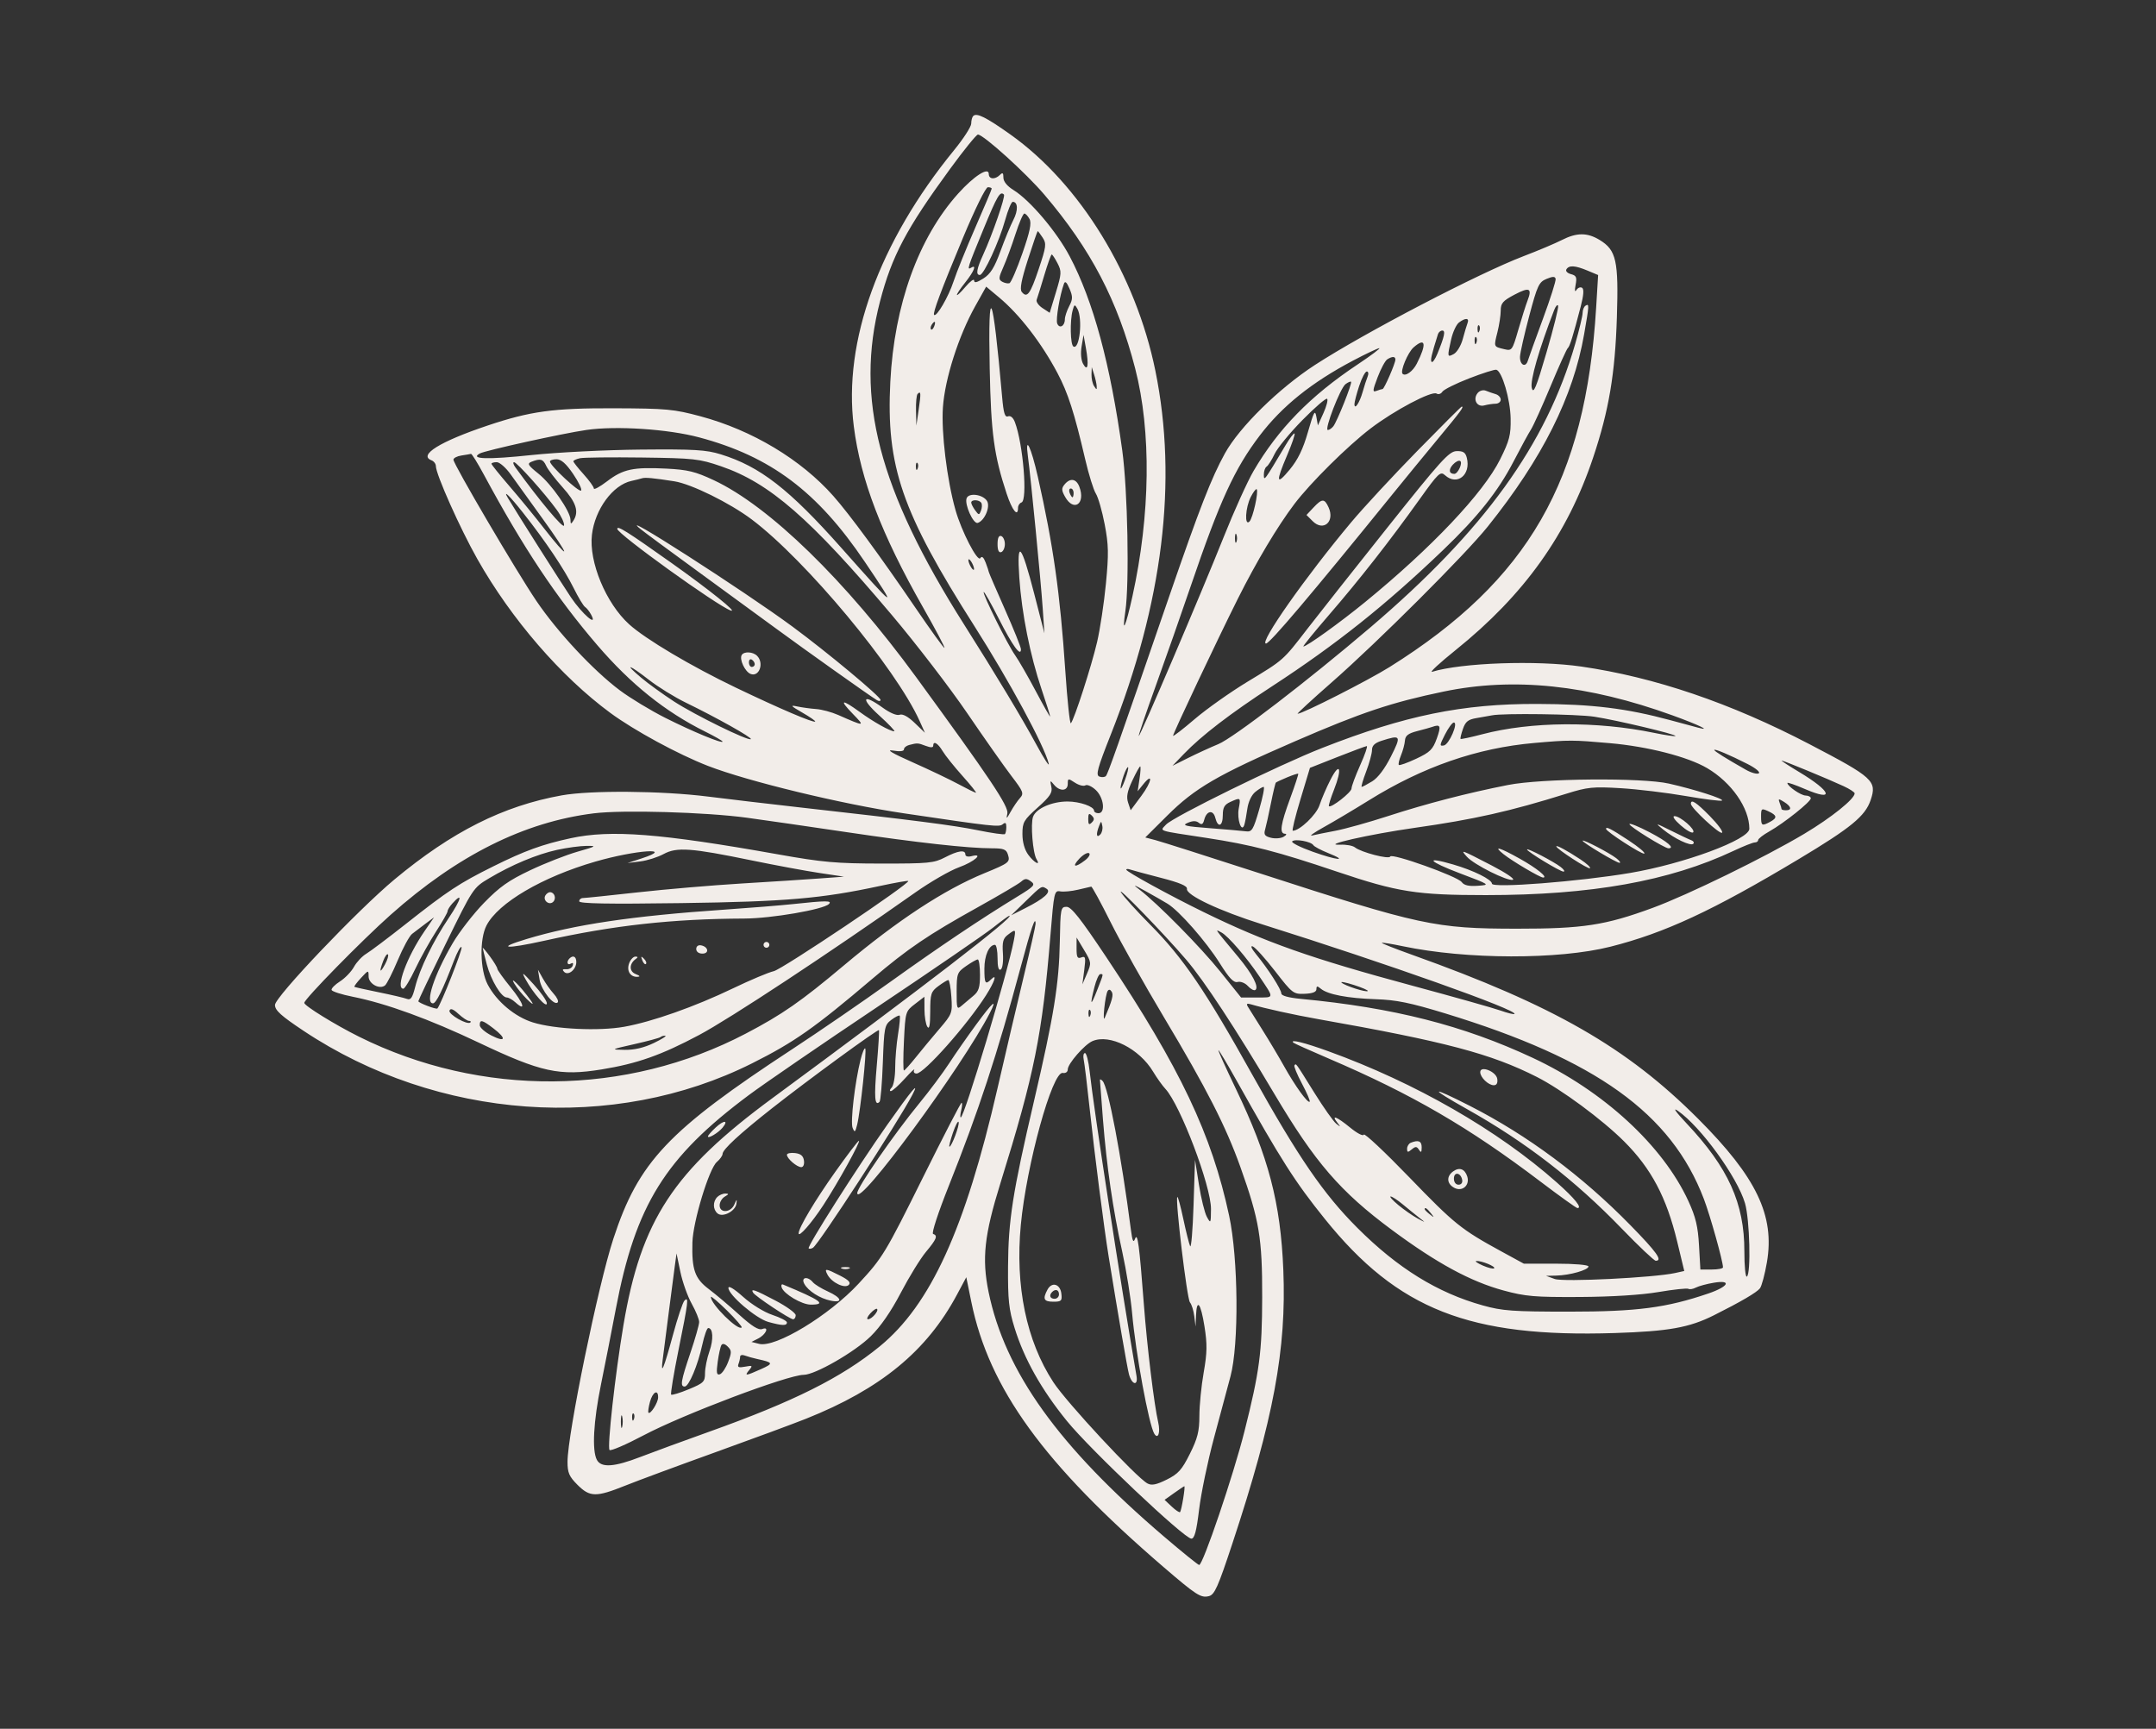 <?xml version="1.0" encoding="UTF-8"?> <svg xmlns="http://www.w3.org/2000/svg" width="737" height="591" viewBox="0 0 737 591" fill="none"><rect x="0" y="0" width="737" height="591" fill="#333333" stroke="none"/><path fill-rule="evenodd" clip-rule="evenodd" d="M332.678 39.656C332.305 40.028 332 41.194 332 42.245C332 43.297 329.364 47.384 326.142 51.329C300.503 82.717 288.145 116.781 291.868 145.808C294.206 164.043 301.336 182.683 315.5 207.596C319.734 215.043 323.041 221.29 322.849 221.478C322.657 221.667 318.225 215.544 313 207.872C300.921 190.137 290.44 175.864 284.869 169.565C273.826 157.079 257.123 147.059 239.448 142.316C230.344 139.873 227.846 139.64 210 139.573C189.133 139.495 181.266 140.571 166.574 145.511C150.381 150.956 142.908 155.599 147.5 157.362C148.325 157.678 149 158.574 149 159.352C149 162.138 157.283 180.693 163.188 191.134C174.788 211.648 191.771 231.297 208.625 243.705C216.8 249.723 231.796 257.866 242 261.828C255.593 267.106 287.782 274.896 308.99 278.041C339.447 282.557 341.548 282.79 342.748 281.794C343.678 281.022 344 281.258 344 282.711C344 283.787 343.785 284.881 343.523 285.144C343.261 285.406 339.098 284.817 334.273 283.834C325.834 282.115 312.798 280.441 273 275.968C262.825 274.824 248.875 273.18 242 272.314C226.212 270.325 201.888 270.126 192 271.906C171.999 275.504 154.485 284.311 134.852 300.641C122.342 311.046 94 340.815 94 343.549C94 345.403 96.045 347.253 103.806 352.42C149.535 382.863 209.8 387.219 257.105 363.501C271.487 356.29 278.38 351.446 298.116 334.678C310.46 324.191 317.152 319.653 334.5 310.005C341.65 306.028 348.206 302.154 349.07 301.395C350.362 300.26 350.953 300.245 352.41 301.31C354.007 302.478 353.56 302.982 347.84 306.47C335.337 314.093 321.219 323.565 304.411 335.609C295.012 342.344 279.937 352.694 270.911 358.609C228.314 386.523 218.292 397.141 209.661 423.5C204.46 439.381 194 490.297 194 499.73C194 503.48 194.547 504.747 197.4 507.6C201.641 511.841 203.759 511.878 213.724 507.881C218.001 506.166 231.85 501.037 244.5 496.484C257.15 491.931 271.1 486.771 275.5 485.018C301.043 474.842 316.829 461.865 327.142 442.566L330.314 436.631L332.034 445.066C338.067 474.647 356.823 500.523 397.711 535.68C408.966 545.357 410.501 546.342 413.25 545.652C415.184 545.167 416.352 542.553 421.232 527.792C435.374 485.015 439.792 461.305 438.687 434.115C437.757 411.212 433.634 395.482 422.474 372.25C418.973 364.962 416.284 359 416.498 359C416.712 359 419.468 363.612 422.622 369.25C437.883 396.523 442.711 404.094 452.932 416.773C477.841 447.674 502.337 457.305 551.973 455.711C570.412 455.12 577.456 453.859 585.87 449.643C595.014 445.062 600.519 441.842 601.608 440.436C602.217 439.65 603.294 435.627 604 431.498C606.725 415.572 600.427 402.437 580.5 382.481C556.113 358.06 531.113 343.72 482.784 326.433C476.89 324.324 472.196 322.471 472.353 322.314C472.51 322.157 475.757 322.683 479.569 323.483C501.302 328.042 532.801 328.11 550.5 323.636C569.084 318.939 585.483 311.313 614.813 293.73C632.768 282.967 637.598 279.003 639.458 273.506C641.668 266.976 640.372 265.793 618.5 254.381C591.503 240.295 565.63 231.497 540.5 227.86C525.29 225.658 499.608 226.565 489.556 229.659C488.487 229.988 492.112 226.639 497.61 222.216C521.056 203.357 535.804 182.693 544.618 156.353C549.981 140.327 552.09 127.847 552.707 108.5C553.325 89.101 552.525 85.51 546.81 82.026C542.593 79.455 538.965 79.467 533.864 82.07C531.632 83.208 525.776 85.677 520.85 87.557C505.415 93.448 466.316 113.836 449.5 124.762C437.142 132.793 423.709 145.989 418.72 155C414.114 163.319 410.086 173.662 399.636 204C381.559 256.485 378.725 264.526 378.041 265.283C377.653 265.713 376.642 265.8 375.796 265.475C374.512 264.982 375.156 262.616 379.682 251.192C397.533 206.132 402.641 164.497 394.948 126.744C388.276 94.003 369.19 62.893 345.403 45.988C337.08 40.073 333.862 38.472 332.678 39.656ZM324.766 57.75C309.795 78.235 304.865 87.553 300.84 102.968C292.197 136.073 300.327 167.356 329.566 213.5C340.376 230.559 349.384 245.525 354.244 254.5C356.924 259.45 358.832 262.375 358.484 261C356.91 254.785 345.002 232.757 333.156 214.148C308.223 174.978 302.869 159.434 304.345 130.5C305.686 104.206 313.963 81.268 327.572 66.131C332.939 60.161 338 56.931 338 59.474C338 61.296 340.122 61.478 341.8 59.8C342.733 58.867 343 59.071 343 60.718C343 62.057 344.277 63.626 346.468 64.98C352.119 68.473 361.202 79.193 365.658 87.628C373.723 102.899 379.562 124.46 383.63 154C385.488 167.488 386.101 199.459 384.685 208.982C383.455 217.25 384.755 214.514 387.097 203.906C393.251 176.022 393.602 147.465 388.054 126C382.031 102.698 372.909 85.233 357 66.547C350.681 59.124 336.174 46 334.289 46C333.774 46 329.488 51.287 324.766 57.75ZM329.201 81.25C321.656 99.354 318.757 107.09 319.31 107.644C320.144 108.477 324.236 101.452 325.944 96.255C326.985 93.09 330.348 84.763 333.418 77.751C336.488 70.739 339 64.777 339 64.501C339 64.226 338.413 64 337.696 64C336.951 64 333.304 71.408 329.201 81.25ZM336.133 78.462C330.677 91.706 330.437 92.466 332 91.5C333.951 90.294 332.958 92.778 330 96.5C326.134 101.365 326.166 102.571 330.041 98.038C331.668 96.134 333 95.165 333 95.886C333 96.821 333.905 96.623 336.159 95.196C338.579 93.664 339.946 91.476 342 85.848C343.476 81.807 345.462 76.997 346.414 75.16C348.087 71.931 347.983 69 346.195 69C345.718 69 344.547 71.813 343.593 75.25C341.545 82.627 336.302 94 334.949 94C333.499 94 333.84 91.944 336.111 87C339.264 80.138 343.766 67.099 343.184 66.517C341.876 65.209 340.939 66.795 336.133 78.462ZM347.117 80.07C345.864 83.958 344 89.016 342.973 91.31C341.349 94.937 341.299 95.588 342.591 96.311C343.407 96.768 344.519 96.994 345.062 96.813C345.604 96.632 347.596 92.04 349.487 86.608C352.075 79.176 352.679 76.27 351.928 74.866C351.379 73.84 350.584 73 350.162 73C349.739 73 348.369 76.181 347.117 80.07ZM351.372 88.759C349.152 95.673 348.542 98.872 349.272 99.783C351.092 102.054 352.175 100.594 355.07 91.965C357.644 84.293 357.77 83.298 356.431 81.254C355.618 80.014 354.852 79.004 354.727 79.009C354.602 79.013 353.092 83.401 351.372 88.759ZM356.962 94.128C355.795 98.048 354.628 101.806 354.369 102.48C354.111 103.153 355.008 104.43 356.363 105.318L358.826 106.932L360.941 99.97C362.896 93.533 362.938 92.781 361.502 90.004C360.648 88.352 359.754 87 359.517 87C359.279 87 358.129 90.207 356.962 94.128ZM535.458 92.067C535.092 92.66 535.776 93.39 536.996 93.709C538.846 94.193 539.099 94.775 538.598 97.392C538.219 99.372 538.325 100 538.89 99.122C539.377 98.364 540.242 98.031 540.81 98.383C541.505 98.812 541.355 100.906 540.354 104.761C537.744 114.811 536.601 118.487 535.928 119C535.567 119.275 532.924 125.125 530.054 132C527.185 138.875 524.171 145.539 523.357 146.809C522.542 148.079 519.863 152.998 517.403 157.74C512.085 167.993 505.178 176.672 493.249 188.093C473.623 206.884 456.812 220.279 435.017 234.493C420.489 243.969 410.767 251.426 404.648 257.788L400.795 261.794L406.148 259.115C409.091 257.641 413.75 255.506 416.5 254.369C421.626 252.25 446.996 232.767 468.5 214.436C507.33 181.334 528.515 152.014 538.441 117.638C539.849 112.764 541 107.953 541 106.947C541 105.941 541.45 104.84 542 104.5C543.297 103.698 543.274 104.165 541.517 114.24C537.781 135.667 527.251 156.689 508.58 180C500.889 189.602 471.102 219.342 455.245 233.251C448.504 239.163 443.251 244 443.57 244C445.266 244 467.672 232.62 475 228.037C522.492 198.332 542.028 164.342 545.623 105.162L546.299 94.023L542.682 92.511C538.415 90.729 536.364 90.603 535.458 92.067ZM528.65 95.349C526.06 96.418 525.52 97.575 522.744 108.013C521.064 114.331 519.646 120.581 519.594 121.902C519.481 124.778 521.521 125.832 522.28 123.291C522.575 122.306 524.893 115.875 527.431 109C529.97 102.125 531.924 95.976 531.773 95.337C531.566 94.454 530.812 94.457 528.65 95.349ZM363.698 97C362.255 100.992 360.86 109.194 361.39 110.575C362.125 112.49 363.998 111.499 364.006 109.191C364.01 108.261 364.674 106.232 365.482 104.683C366.736 102.279 366.752 101.4 365.596 98.683C364.649 96.46 364.077 95.952 363.698 97ZM333.343 104.715C327.672 114.856 323.011 129.451 322.326 139.216C321.723 147.808 323.698 163.997 326.606 174.306C328.678 181.65 334.19 192.311 335.13 190.79C335.637 189.97 336.233 190.483 336.943 192.349C337.524 193.879 338 195.302 338 195.512C338 195.721 340.475 201.467 343.5 208.28C346.525 215.093 349 221.247 349 221.956C349 224.733 346.083 220.705 341.409 211.474C338.78 206.283 336.469 202.198 336.271 202.395C335.755 202.911 344.45 220.418 347.003 224.004C348.186 225.665 351.361 231.182 354.058 236.263C356.755 241.343 358.97 245.247 358.981 244.938C358.991 244.628 357.675 240.455 356.055 235.663C352.131 224.053 349.27 209.717 348.44 197.5C347.524 184.037 349.094 185.754 353.566 203.107L357.018 216.5L356.441 208C355.806 198.633 352.348 163.111 351.379 156C350.343 148.395 352.465 152.772 354.772 163C360.065 186.465 362.376 202.779 364.155 229.242C364.848 239.551 365.71 247.651 366.071 247.242C367.231 245.928 373.098 227.749 375.024 219.5C376.051 215.1 377.412 206.1 378.047 199.5C379.029 189.302 378.965 186.261 377.622 179.245C376.752 174.706 375.394 169.981 374.604 168.745C373.815 167.51 372.174 162.225 370.958 157C367.25 141.071 365.072 134.302 361.471 127.514C356.015 117.23 348.548 107.553 341.561 101.713L337.105 97.988L333.343 104.715ZM517.75 100.711C513.721 102.832 513 103.661 513 106.163C513 107.786 512.492 111.131 511.872 113.595C510.599 118.648 510.534 118.487 514.205 119.367C516.832 119.997 516.971 119.805 519.007 112.758C520.16 108.766 521.576 104.285 522.152 102.801C523.82 98.506 522.83 98.036 517.75 100.711ZM366.66 106.136C365.701 109.717 365.877 117.806 366.928 118.456C369.038 119.76 370.175 108.923 368.283 105.541C367.386 103.938 367.233 103.994 366.66 106.136ZM531.27 106C526.098 119.349 522.994 130.128 523.613 132.594C524.183 134.864 525.085 132.696 528.662 120.455C531.058 112.259 532.842 105.091 532.628 104.526C532.414 103.962 531.803 104.625 531.27 106ZM338.319 126C338.763 148.136 339.777 155.63 344.102 168.75C345.999 174.502 348 176.984 348 173.583C348 172.804 348.533 171.989 349.184 171.772C351.332 171.056 349.74 151.708 346.925 144.302C346.341 142.766 345.434 142.003 344.581 142.331C343.504 142.744 343.047 141.24 342.56 135.682C339.357 99.128 337.704 95.354 338.319 126ZM498.731 110.25C497.823 110.938 496.623 113.525 496.064 116C494.692 122.083 494.716 122.222 496.966 121.018C498.047 120.439 499.422 118.145 500.021 115.92C500.621 113.695 501.359 111.228 501.662 110.437C502.342 108.668 500.94 108.578 498.731 110.25ZM318.459 111.067C318.096 111.653 318.014 112.348 318.276 112.61C318.538 112.872 319.019 112.392 319.345 111.543C320.021 109.781 319.445 109.471 318.459 111.067ZM505.079 112.583C505.127 113.748 505.364 113.985 505.683 113.188C505.972 112.466 505.936 111.603 505.604 111.271C505.272 110.939 505.036 111.529 505.079 112.583ZM491.545 114.25C489.295 121.412 488.884 123.217 489.387 123.721C489.71 124.043 490.601 122.775 491.367 120.904C493.777 115.016 494.203 113 493.036 113C492.432 113 491.761 113.563 491.545 114.25ZM369.737 118.391C369.342 120.727 369.546 123.124 370.246 124.391C371.837 127.268 372.263 124.873 371.205 119L370.394 114.5L369.737 118.391ZM504.079 116.583C504.127 117.748 504.364 117.985 504.683 117.188C504.972 116.466 504.936 115.603 504.604 115.271C504.272 114.939 504.036 115.529 504.079 116.583ZM483.223 118.75C481.242 120.485 478.566 126.899 479.452 127.786C480.441 128.775 482.963 126.97 484.321 124.301C487.774 117.517 487.31 115.171 483.223 118.75ZM462.5 123.283C448.32 130.772 438.291 138.828 430.637 148.88C422.026 160.188 416.967 171.219 407.08 200.243C403.847 209.734 398.454 225.11 395.096 234.412C391.738 243.713 389.114 251.447 389.265 251.599C389.65 251.983 410.623 202.859 418.341 183.5C421.849 174.7 426.428 164.575 428.517 161C436.918 146.624 447.899 135.372 463.991 124.655C468.661 121.545 472.036 119.013 471.491 119.029C470.946 119.045 466.9 120.96 462.5 123.283ZM474.219 122.843C473.515 123.29 472.033 126.039 470.926 128.951C469.167 133.581 469.119 134.168 470.539 133.623C471.433 133.281 472.368 133 472.617 133C473.173 133 477 124.195 477 122.917C477 121.792 475.921 121.763 474.219 122.843ZM373.115 128C373.069 129.375 373.467 131.175 374 132C374.862 133.333 374.96 133.333 374.885 132C374.839 131.175 374.44 129.375 374 128L373.199 125.5L373.115 128ZM502.187 129.36C497.615 131.133 493.503 133.186 493.049 133.92C492.595 134.655 491.708 134.938 491.078 134.548C489.416 133.521 476.625 140.284 468.5 146.488C460.63 152.496 447.939 165.077 442.488 172.273C436.7 179.915 429.437 192.085 423.112 204.742C415.812 219.349 401 250.689 401 251.528C401 251.869 404.329 249.303 408.397 245.825C412.466 242.346 420.626 236.575 426.532 233C438.934 225.493 438.48 225.895 446.97 214.888C450.529 210.275 462.791 194.756 474.22 180.402C492.616 157.298 495.334 154.295 497.909 154.222C500.167 154.157 500.951 154.667 501.411 156.5C502.878 162.345 498.071 166.184 493.953 162.458C492.382 161.036 491.704 161.678 485.25 170.708C475.02 185.021 464.799 198.07 454.277 210.25C449.17 216.162 445.243 221 445.55 221C446.714 221 458.101 212.81 466.632 205.838C489.391 187.238 507.047 168.575 512.788 157.05C516.004 150.596 516.485 148.726 516.39 143.05C516.28 136.526 513.46 126.922 511.5 126.4C510.95 126.254 506.759 127.586 502.187 129.36ZM464.615 131.938C463.727 134.654 463 137.444 463 138.138C463 140.314 464.751 137.726 465.799 134C466.34 132.075 467.105 129.713 467.499 128.75C467.896 127.779 467.773 127 467.222 127C466.677 127 465.503 129.222 464.615 131.938ZM459.941 131.332C458.139 132.684 452.618 147 453.899 147C454.37 147 455.209 146.438 455.765 145.75C457.049 144.16 462.31 130.976 461.845 130.512C461.654 130.32 460.797 130.689 459.941 131.332ZM505.143 134.328C503.364 136.471 504.841 139.278 507.388 138.594C508.55 138.282 510.288 138.021 511.25 138.014C512.212 138.006 513 137.377 513 136.617C513 135.856 512.212 135.007 511.25 134.73C510.288 134.453 508.785 133.93 507.91 133.568C507.024 133.2 505.8 133.537 505.143 134.328ZM313.667 134.667C313.3 135.033 313.056 137.621 313.125 140.417L313.25 145.5L314.045 140.004C314.866 134.336 314.809 133.525 313.667 134.667ZM445.233 143.591C440.953 147.941 436.663 153.168 435.699 155.208C434.735 157.247 433.509 159.186 432.973 159.517C432.438 159.847 432.014 161.104 432.031 162.309C432.064 164.593 432.158 164.464 439.496 152.131C440.925 149.728 442.291 147.958 442.531 148.198C442.771 148.438 441.637 151.754 440.011 155.567C436.033 164.894 436.251 166.124 440.889 160.512C443.684 157.129 445.434 153.515 447.114 147.653C449.111 140.685 449.528 139.93 449.979 142.461L450.506 145.422L452.41 141.201C453.456 138.879 454.021 136.688 453.664 136.331C453.307 135.974 449.514 139.241 445.233 143.591ZM484.393 154.25C476.185 162.637 466.075 173.55 461.926 178.5C446.376 197.053 430.252 220 432.765 220C434.048 220 448.061 203.46 476 168.972C480.125 163.88 487.212 155.237 491.75 149.765C499.449 140.481 500.537 139 499.658 139C499.47 139 492.601 145.863 484.393 154.25ZM200.5 146.977C192.357 148.15 165.861 153.996 164 155.031C160.501 156.977 166.661 157.159 181.766 155.557C190.42 154.639 207.175 153.801 219 153.694C237.311 153.529 241.371 153.769 246.372 155.313C259.813 159.464 269.756 167.185 287.702 187.406C306.702 208.816 307.07 209.031 295.582 192.004C279.405 168.029 263.455 156.053 239 149.52C228.364 146.679 210.681 145.511 200.5 146.977ZM157.75 155.716C156.238 155.945 155 156.586 155 157.139C155 158.69 176.548 195.378 183.404 205.5C190.582 216.098 202.836 229.22 211.877 235.991C215.42 238.644 222.409 242.877 227.409 245.398C236.65 250.057 247 254.344 247 253.513C247 253.262 244.334 251.733 241.075 250.116C227.412 243.337 215.615 233.879 204.136 220.5C190.141 204.189 178.844 187.202 165.403 162.257C163.256 158.273 161.275 155.078 161 155.157C160.725 155.235 159.262 155.487 157.75 155.716ZM198.25 156.649C197.012 156.918 196 157.391 196 157.698C196 158.006 197.575 160.001 199.5 162.132C201.425 164.262 203 166.451 203 166.996C203 167.541 205.035 166.433 207.523 164.534C212.988 160.363 216.44 159.625 227.797 160.202C235.111 160.574 237.697 161.206 244 164.159C262.971 173.047 289.03 198.418 313.221 231.554C338.601 266.318 344.885 275.72 344.348 278.12C343.901 280.117 344.082 280.018 345.477 277.502C346.391 275.853 347.829 273.742 348.672 272.81C350.069 271.266 349.811 270.598 345.767 265.308C343.326 262.113 336.51 252.429 330.62 243.786C324.729 235.143 313.154 220.068 304.896 210.286C276.929 177.155 263.091 165.098 246.5 159.407C239.025 156.843 237.253 156.646 219.5 156.41C209.05 156.272 199.488 156.379 198.25 156.649ZM181.69 157.855C180.133 158.469 180.46 159.035 184.027 161.902C188.53 165.52 194.991 174.811 195.015 177.702C195.028 179.229 195.177 179.274 196 178C197.986 174.927 196.975 171.766 192.368 166.647C189.82 163.816 187.273 160.488 186.707 159.25C185.637 156.908 184.73 156.656 181.69 157.855ZM188 157.788C188 159.165 197.924 168.409 198.638 167.696C199.014 167.32 197.786 164.76 195.911 162.008C193.518 158.498 191.828 157.003 190.25 157.002C189.012 157.001 188 157.354 188 157.788ZM496.631 158.855C495.096 160.551 495.326 162 497.131 162C498.377 162 500.109 158.186 499.136 157.584C498.658 157.289 497.531 157.861 496.631 158.855ZM168 158.542C168 158.84 170.813 162.34 174.25 166.32C177.688 170.3 183.18 177.013 186.456 181.238C189.732 185.464 192.606 188.727 192.843 188.49C193.08 188.253 189.753 183.208 185.448 177.28C181.144 171.351 176.271 164.588 174.619 162.25C172.967 159.912 170.802 158 169.807 158C168.813 158 168 158.244 168 158.542ZM176.193 159.797C184.591 171.349 192.557 180.863 192.809 179.644C192.979 178.82 191.854 176.407 190.309 174.28C186.174 168.59 176.685 158 175.721 158C175.262 158 175.475 158.809 176.193 159.797ZM313.079 159.583C313.127 160.748 313.364 160.985 313.683 160.188C313.972 159.466 313.936 158.603 313.604 158.271C313.272 157.939 313.036 158.529 313.079 159.583ZM219.5 163.494C218.95 163.676 217.297 164.089 215.827 164.412C209.461 165.811 203.357 174.141 202.342 182.818C201.258 192.077 207.134 206.227 215.047 213.408C220.64 218.485 236.245 227.746 251.615 235.111C266.6 242.291 278.121 247.212 278.667 246.666C278.849 246.484 276.861 245.105 274.249 243.601C270.27 241.31 269.986 240.97 272.5 241.504C274.15 241.855 277.075 242.255 279 242.394C280.925 242.533 284.3 243.44 286.5 244.41C295.679 248.457 295.815 248.448 291.547 244.062C286.737 239.119 287.648 238.848 293.866 243.371C298.626 246.833 304.284 250.001 305.7 249.998C306.14 249.997 303.8 247.543 300.5 244.544C293.994 238.632 294.861 236.943 301.816 241.982C304.264 243.755 306.58 244.715 307.532 244.349C308.554 243.957 310.403 244.957 312.651 247.118L316.171 250.5L314.372 246.5C306.283 228.515 275.49 191.532 257 177.595C249.507 171.948 236.322 165.449 230.5 164.535C223.498 163.435 220.527 163.153 219.5 163.494ZM363.921 165.595C362.817 166.925 362.844 167.631 364.083 169.838C367.054 175.133 371.175 172.221 368.959 166.393C367.909 163.63 365.825 163.301 363.921 165.595ZM365.638 168.5C365.955 169.325 366.391 170 366.607 170C366.823 170 367 169.325 367 168.5C367 167.675 366.564 167 366.031 167C365.499 167 365.322 167.675 365.638 168.5ZM427.574 169.857C425.718 173.447 425.357 180.043 427.113 178.287C428.278 177.122 430.315 167.981 429.575 167.241C429.34 167.006 428.439 168.184 427.574 169.857ZM173.623 170.25C176.326 174.807 192.005 199.52 195.18 204.226C199.032 209.938 204.453 214.583 202.07 210.131C201.476 209.02 200.541 207.834 199.993 207.495C199.444 207.157 197.682 204.231 196.075 200.993C192.868 194.529 186.4 184.909 178.767 175.25C174.26 169.547 171.772 167.129 173.623 170.25ZM330.432 170.316C329.631 172.405 332.72 179.26 334.236 178.758C336.6 177.976 338.614 173.2 337.399 171.259C335.99 169.007 331.184 168.357 330.432 170.316ZM332 171.809C332 172.254 332.603 173.442 333.339 174.449C334.593 176.164 334.721 176.17 335.342 174.55C335.708 173.598 335.753 172.41 335.444 171.91C334.748 170.783 332 170.703 332 171.809ZM448.977 173.525L446.605 176.049L448.719 178.164C452.377 181.821 456.385 178.334 454.153 173.436C452.754 170.367 451.93 170.381 448.977 173.525ZM219 180.9C220.375 182.015 228.925 188.332 238 194.938C247.075 201.544 259.225 210.422 265 214.668C275.13 222.115 297.183 237.78 299.75 239.352C300.438 239.773 301 239.737 301 239.272C301 238.145 282.9 223.074 270.956 214.254C254.273 201.936 209.479 173.179 219 180.9ZM211 180.797C211 182.489 245.004 206.973 249.753 208.701C252.559 209.721 242.48 201.619 229.5 192.421C214.213 181.589 211 179.569 211 180.797ZM422.158 184C422.158 185.375 422.385 185.938 422.662 185.25C422.94 184.563 422.94 183.438 422.662 182.75C422.385 182.063 422.158 182.625 422.158 184ZM341 186C341 188.089 341.425 189.025 342.25 188.75C342.938 188.521 343.5 187.283 343.5 186C343.5 184.717 342.938 183.479 342.25 183.25C341.425 182.975 341 183.911 341 186ZM331.031 191.5C331.031 192.05 331.467 193.175 332 194C332.533 194.825 332.969 195.05 332.969 194.5C332.969 193.95 332.533 192.825 332 192C331.467 191.175 331.031 190.95 331.031 191.5ZM253.552 223.916C252.656 225.365 254.672 229.66 256.593 230.397C259.543 231.529 261.272 226.672 258.8 224.2C257.381 222.781 254.355 222.617 253.552 223.916ZM256 226.441C256 227.298 256.45 228 257 228C257.55 228 258 227.577 258 227.059C258 226.541 257.55 225.84 257 225.5C256.45 225.16 256 225.584 256 226.441ZM219.155 231.658C221.545 233.67 226.587 237.324 230.36 239.778C237.52 244.434 255.891 253.442 256.66 252.673C257.164 252.169 244.951 245.315 234.5 240.236C230.65 238.365 224.951 234.847 221.834 232.417C214.992 227.083 213.077 226.54 219.155 231.658ZM493.5 236.417C475.705 240.117 465.434 243.549 442.833 253.351C416.212 264.897 408.492 269.385 399 278.831L391.5 286.295L395 287.212C396.925 287.717 412.9 292.801 430.5 298.51C485.646 316.398 490.553 317.456 518.5 317.481C541.093 317.502 548.745 316.328 565 310.344C576.967 305.939 603.333 293.055 616.738 285.062C625.979 279.552 634.019 273.099 633.989 271.217C633.982 270.823 632.295 269.72 630.239 268.768C624.913 266.3 609.662 259.999 609.03 260.005C608.739 260.008 611.469 261.792 615.098 263.97C626.126 270.587 627.315 274.189 617.002 269.739C613.701 268.315 611 267.381 611 267.665C611 268.772 615.595 271.935 617.25 271.967C618.212 271.985 619 272.412 619 272.915C619 274.089 609.814 281.415 604.829 284.216C602.723 285.4 601 286.735 601 287.184C601 287.633 600.481 288 599.847 288C599.213 288 595.95 289.292 592.597 290.872C570.59 301.237 543.922 306 507.899 306C484.286 306 477.705 304.962 457 297.971C436.668 291.106 427.679 288.781 412.5 286.46C395.12 283.803 396.468 284.245 398.596 281.894C400.969 279.272 437.23 261.474 452 255.682C480.326 244.573 499.92 240.565 525.5 240.646C544.22 240.706 555.96 242.14 571 246.204C575.125 247.319 579.4 248.471 580.5 248.763C585.367 250.058 580.566 247.757 571.725 244.556C542.78 234.078 517.436 231.442 493.5 236.417ZM510 244.549C509.175 244.724 506.852 245.135 504.838 245.462C501.868 245.945 500.969 246.65 500.083 249.191C499.483 250.914 499.118 252.451 499.273 252.606C499.428 252.761 502.784 252.04 506.731 251.004C523.306 246.653 545.809 246.472 565.432 250.534C569.245 251.323 572.527 251.807 572.724 251.609C573.245 251.088 552.644 246.187 545 245.013C539.121 244.111 513.669 243.773 510 244.549ZM493.956 251.086C492.085 254.754 492.047 255.137 493.586 254.836C495.369 254.487 498.6 247 496.968 247C496.458 247 495.103 248.839 493.956 251.086ZM489.5 248.525C488.95 248.727 486.684 249.358 484.464 249.927C481.385 250.716 480.389 251.482 480.263 253.155C480.172 254.362 479.565 256.635 478.914 258.207C478.263 259.778 477.93 261.264 478.174 261.507C478.418 261.751 481.084 260.796 484.099 259.386C488.855 257.16 489.79 256.237 491.166 252.41C492.699 248.147 492.404 247.459 489.5 248.525ZM472.25 253.247C469.943 253.987 469 254.9 468.999 256.395C468.999 257.553 468.101 260.863 467.004 263.75C465.906 266.637 465.22 269 465.48 269C465.739 269 467.346 268.152 469.05 267.116C471.015 265.921 473.368 262.809 475.478 258.616C479.091 251.433 478.899 251.114 472.25 253.247ZM524.467 253.992C504.92 255.706 486.442 262.11 468 273.56C462.775 276.804 455.8 280.955 452.5 282.784C449.2 284.614 447.4 285.891 448.5 285.624C449.6 285.357 453.2 284.628 456.5 284.005C459.8 283.382 467.9 281.12 474.5 278.978C487.675 274.702 501.642 271.082 515.5 268.353C526.976 266.093 561.289 265.796 570.5 267.877C579.198 269.842 589.278 273.055 588.666 273.667C588.376 273.957 582.82 273.27 576.319 272.14C569.819 271.009 559.775 269.799 554 269.45C544.547 268.878 542.702 269.065 535.5 271.318C516.151 277.37 503.998 280.105 483.5 283.019C468.11 285.206 451.019 289.082 458.159 288.766C460.171 288.677 462.421 289.087 463.159 289.678C465.278 291.376 474.876 293.872 475.228 292.816C475.659 291.522 498.222 299.584 499.656 301.544C500.475 302.664 502.076 303.033 505.156 302.812C509.479 302.501 509.45 302.481 499.074 298.559C488.2 294.448 486.784 292.632 496.7 295.515C503.694 297.548 510 300.668 510 302.095C510 303.695 539.857 301.376 557.236 298.426C575.699 295.292 598.006 287.022 597.994 283.315C597.973 276.209 591.876 267.462 583.541 262.577C576.9 258.685 563.283 255.195 550.293 254.055C537.55 252.937 536.52 252.935 524.467 253.992ZM310.75 254.689C309.788 254.941 309 255.614 309 256.185C309 256.83 307.583 256.983 305.25 256.587C302.732 256.161 304.916 257.469 311.898 260.568C317.617 263.107 324.714 266.493 327.67 268.092C330.626 269.691 333.296 271 333.603 271C333.909 271 331.842 268.413 329.009 265.25C326.175 262.087 323.117 258.262 322.213 256.75C320.57 254.002 319 253.135 319 254.975C319 255.609 318.102 255.609 316.435 254.975C313.755 253.956 313.587 253.948 310.75 254.689ZM457.144 258.806L447.788 262.5L444.543 273.25C442.758 279.163 441.576 284 441.917 284C444.278 284 449.994 278.538 451.052 275.271C451.724 273.197 453.424 269.25 454.831 266.5C458.05 260.207 458.886 262.679 456.008 269.98C454.863 272.884 454.081 275.415 454.27 275.604C454.999 276.332 462 270.855 462 269.557C462 268.803 463.331 265.219 464.958 261.593C466.585 257.967 467.598 255.025 467.208 255.056C466.819 255.087 462.29 256.774 457.144 258.806ZM586 256.388C586 256.788 589.871 259.21 596.815 263.155C598.637 264.191 600.619 264.735 601.218 264.365C601.828 263.988 600.15 262.593 597.404 261.195C591.235 258.054 586 255.847 586 256.388ZM384.116 265.098C383.502 266.858 383.032 268.794 383.07 269.399C383.109 270.005 383.786 268.739 384.574 266.587C385.363 264.435 385.833 262.5 385.62 262.286C385.406 262.073 384.729 263.338 384.116 265.098ZM387.051 266.891C385.329 270.568 384.976 272.428 385.63 274.388L386.5 276.994L390.157 272.071C393.778 267.198 394.286 263.783 390.732 268.205L388.888 270.5L389.532 266.25C389.886 263.913 389.988 262 389.759 262C389.53 262 388.311 264.201 387.051 266.891ZM440 265.739C438.075 266.539 436.341 267.347 436.146 267.535C435.951 267.722 435.179 270.941 434.431 274.688C433.683 278.434 432.793 282.454 432.453 283.621C431.959 285.315 432.361 285.874 434.455 286.399C435.896 286.761 437.846 286.608 438.788 286.059C439.762 285.491 439.961 285.048 439.25 285.03C437.289 284.983 437.757 281.796 441.027 272.928C442.691 268.413 443.929 264.622 443.777 264.502C443.624 264.383 441.925 264.939 440 265.739ZM365 267.977C365 270.493 362.255 270.652 360.286 268.25C358.967 266.641 358.895 266.698 359.386 268.956C359.824 270.968 358.977 272.257 354.71 276.079C349.931 280.36 349.5 281.108 349.506 285.123C349.509 287.913 350.235 290.486 351.506 292.219C353.469 294.895 355.857 296.186 354.339 293.75C353.056 291.691 352.23 281.67 353.14 279.202C354.179 276.383 359.577 274 364.921 274C369.077 274 374 275.714 374 277.161C374 277.622 374.675 278 375.5 278C377.96 278 377.337 272.665 374.574 270.07C373.24 268.816 371.645 268.101 371.03 268.481C370.415 268.861 368.807 268.448 367.456 267.563C365.127 266.037 365 266.059 365 267.977ZM429.08 270.75C427.813 271.786 426.713 274.133 426.384 276.5C426.079 278.7 425.613 281.175 425.347 282C424.419 284.89 422.77 280.039 423.449 276.418C424.167 272.591 424.103 272.54 420.547 274.161C418.558 275.067 418 276.052 418 278.661C418 282.536 416.321 283.128 415.427 279.567C414.713 276.72 412.464 277.116 411.649 280.234C411.239 281.802 410.774 282.065 409.801 281.28C408.892 280.547 407.746 280.551 406 281.295C403.905 282.187 405.121 282.483 413.5 283.12C419 283.539 424.552 284.02 425.837 284.191C427.956 284.471 428.385 283.777 430.434 276.75C431.677 272.488 432.363 269 431.958 269C431.553 269 430.258 269.788 429.08 270.75ZM608.355 274.483C608.71 275.407 609 276.352 609 276.582C609 276.812 609.675 277 610.5 277C612.645 277 612.351 275.701 609.855 274.142C607.956 272.955 607.784 272.994 608.355 274.483ZM578 274.788C578 276.2 587.934 285.4 588.667 284.667C589.059 284.275 587.173 281.714 584.477 278.977C579.796 274.224 578 273.063 578 274.788ZM602 279.094C602 282.309 602.259 282.467 605.066 280.965C607.63 279.592 607.495 278.737 604.492 277.344C602.143 276.254 602 276.354 602 279.094ZM203 278.044C179.184 281.002 156.459 292.355 133.5 312.764C123.657 321.514 103.992 341.574 104.009 342.848C104.022 343.83 114.561 350.337 122.719 354.399C164.415 375.162 214.111 374.753 255 353.311C267.441 346.788 273.748 342.401 288.5 330.01C306.886 314.567 322.745 304.161 336.5 298.514C345.023 295.015 345.369 294.739 344.532 292.101C343.978 290.354 343.063 290 339.106 290C330.962 290 313.424 288.053 289.5 284.492C276.85 282.61 261.47 280.385 255.322 279.549C241.25 277.636 212.86 276.819 203 278.044ZM372 280C372 281.867 372.267 282.133 373.2 281.2C374.133 280.267 374.133 279.733 373.2 278.8C372.267 277.867 372 278.133 372 280ZM574.499 282.133C576.461 283.856 578.39 284.943 578.784 284.548C579.697 283.632 574.375 279 572.409 279C571.549 279 572.422 280.31 574.499 282.133ZM375.72 282.332C374.606 285.165 374.788 286.612 376.094 285.306C376.695 284.705 377.02 283.377 376.814 282.356C376.454 280.566 376.415 280.565 375.72 282.332ZM557 281.738C557 282.56 569.011 290 570.338 290C572.668 290 570.024 287.735 564 284.569C560.15 282.546 557 281.272 557 281.738ZM568.5 283.554C572.397 286.723 577.98 289.368 578.831 288.449C579.199 288.051 578.905 287.515 578.178 287.256C577.452 286.997 574.302 285.51 571.178 283.95C565.783 281.256 565.65 281.236 568.5 283.554ZM549 283.355C549 284.244 561.152 292.116 562.057 291.814C562.618 291.627 560.176 289.568 556.632 287.237C550.635 283.295 549 282.463 549 283.355ZM195.113 286.545C185.33 288.667 179.396 290.824 168.628 296.17C156.986 301.951 153.11 304.505 138.644 315.928C132.672 320.642 126.621 325.199 125.196 326.052C123.771 326.906 121.876 328.931 120.985 330.552C120.094 332.174 117.952 334.4 116.224 335.5C114.497 336.6 113.204 337.918 113.351 338.428C113.498 338.939 116.742 339.98 120.559 340.741C132 343.022 146.762 348.398 163.723 356.461C184.975 366.562 191.282 367.933 205.701 365.583C217.856 363.603 226.022 360.717 239 353.816C249.512 348.225 283.539 325.791 312.874 305.109C318.03 301.474 324.746 297.6 327.799 296.5C333.103 294.589 336.532 291.525 332.057 292.695C330.888 293.001 330 292.751 330 292.117C330 290.416 327.494 290.774 322.996 293.119C319.296 295.048 317.34 295.236 301.215 295.217C285.847 295.199 281.181 294.783 266 292.077C225.767 284.906 208.777 283.58 195.113 286.545ZM441.713 287.62C441.288 288.045 444.441 289.642 448.72 291.168C457.136 294.17 461.213 294.503 453.946 291.595C451.504 290.618 449.257 289.416 448.953 288.924C448.183 287.677 442.652 286.681 441.713 287.62ZM541 287.411C541 288.061 552.607 295.006 553.631 294.968C554.109 294.951 553.6 294.24 552.5 293.388C550.064 291.503 541 286.792 541 287.411ZM190.428 290.534C183.482 292.06 174.913 295.648 167.122 300.293C161.778 303.48 161.686 303.62 152.372 322.624C147.218 333.142 143 341.986 143 342.276C143 342.838 149.184 345.186 149.526 344.755C150.834 343.107 158.085 324.754 157.784 323.852C157.561 323.184 156.361 325.307 155.115 328.569C151.403 338.294 149.087 343 148.013 343C145.215 343 148.368 333.35 154.711 322.5C156.962 318.65 161.791 312.425 165.442 308.667C170.774 303.18 173.894 300.977 181.29 297.478C186.356 295.081 193.65 292.225 197.5 291.131C203.847 289.328 204.127 289.145 200.5 289.171C198.3 289.188 193.768 289.801 190.428 290.534ZM532 289.343C532 290.174 543.016 297.317 543.521 296.813C543.807 296.527 542.344 295.174 540.27 293.807C535.645 290.758 532 288.79 532 289.343ZM226.851 291.961C224.844 293.051 221.244 294.189 218.851 294.488L214.5 295.031L219.25 293.485C231.198 289.597 217.391 290.53 203.5 294.55C185.382 299.793 170.304 308.644 166.299 316.388C163.873 321.079 164.088 331.594 166.71 336.568C169.787 342.403 176.014 347.619 182.19 349.533C189.645 351.843 204.669 352.557 213.353 351.013C222.885 349.319 237.533 344.147 250.586 337.866C256.455 335.042 262.731 332.399 264.533 331.993C267.44 331.337 311.19 301.988 310.471 301.176C310.314 300.997 305.98 301.758 300.842 302.866C280.807 307.187 268.702 308.231 232.75 308.737C207.604 309.091 198 308.918 198 308.113C198 307.501 198.576 307 199.279 307C199.982 307 208.42 306.126 218.029 305.057C227.638 303.989 243.6 302.628 253.5 302.033C263.4 301.438 275.325 300.669 280 300.323L288.5 299.694L280 298.416C275.325 297.712 264.975 295.791 257 294.146C236.262 289.868 231.355 289.512 226.851 291.961ZM514 292.034C517.017 294.435 526.444 300 527.494 300C529.289 300 525.319 296.791 519.492 293.533C512.496 289.62 510.168 288.985 514 292.034ZM522 290.406C522 291.122 533.345 298.003 534.469 297.968C535.036 297.951 534.6 297.24 533.5 296.388C531.074 294.511 522 289.79 522 290.406ZM368.971 293.531C366.263 296.414 367.434 296.775 370.886 294.121C372.203 293.108 372.828 292.012 372.281 291.674C371.737 291.337 370.247 292.173 368.971 293.531ZM501.427 292.878C503.826 295.581 515.404 301.37 517.185 300.758C517.908 300.509 514.675 298.328 510 295.912C499.154 290.306 499.138 290.3 501.427 292.878ZM385 297.312C385 297.992 399.966 306.19 411.459 311.805C432.698 322.183 448.185 327.643 482.955 337.014C497.005 340.8 510.483 344.601 512.906 345.46C515.329 346.319 517.487 346.846 517.701 346.633C518.98 345.354 474.047 329.388 431.5 316.002C416.8 311.378 405.375 305.991 405.742 303.859C405.912 302.868 403.256 301.75 396.742 300.07C391.659 298.759 386.938 297.484 386.25 297.236C385.563 296.989 385 297.023 385 297.312ZM389.5 304.11C395.749 308.885 410.48 323.836 417.226 332.25L424.241 341H429.68C435.672 341 435.615 341.416 430.642 334C426.193 327.367 419.823 319.972 417.519 318.766C415.221 317.563 414.781 316.923 423.276 327.139C428.169 333.023 430.509 337.568 429.095 338.441C428.64 338.723 427.507 338.112 426.577 337.085C425.646 336.056 424.076 335.429 423.083 335.688C421.723 336.044 420.226 334.482 416.988 329.33C412.26 321.806 403.109 311.38 399.082 308.928C397.662 308.063 394.25 306.11 391.5 304.587C387.451 302.344 387.07 302.254 389.5 304.11ZM350.574 308.115L345.648 312.906L350.497 310.451C356.967 307.176 359.461 304.91 357.774 303.839C356.052 302.746 356.158 302.683 350.574 308.115ZM368.5 304.153C366.3 304.677 363.563 304.933 362.418 304.723C360.426 304.358 360.282 304.997 359.105 319.421C356.301 353.772 353.634 367.017 341.976 404.5C336.468 422.21 335.592 430.249 337.93 441.66C343.514 468.915 361.86 494.501 397.885 525.274C404.147 530.623 409.561 535 409.916 535C411.224 535 421.621 504.336 425.394 489.354C430.567 468.807 431.423 462.338 431.462 443.5C431.505 423.246 430.477 417.093 424.027 399C419.061 385.067 412.477 372.169 397.864 347.743C391.203 336.61 383.005 321.988 379.645 315.25C376.286 308.512 373.304 303.045 373.019 303.1C372.733 303.156 370.7 303.629 368.5 304.153ZM383.237 305.11C384.131 306.545 388.607 311.495 393.185 316.11C404.446 327.463 412.026 338.607 428.123 367.476C443.862 395.703 452.436 408.199 463.985 419.746C477.804 433.56 491.364 441.948 506.864 446.269C513.592 448.145 517.115 448.398 536.5 448.398C559.562 448.399 569.603 447.087 583.942 442.203C590.906 439.83 592.138 437.469 585.869 438.508C583.466 438.906 580.703 439.651 579.729 440.162C578.755 440.674 577.597 440.869 577.156 440.596C576.714 440.323 572.111 440.818 566.926 441.695C561.019 442.694 550.967 443.325 540 443.386C524.65 443.47 521.456 443.198 514 441.173C502.715 438.107 491.213 431.873 475.85 420.496C458.191 407.418 449.527 397.39 435.587 373.894C422.246 351.408 411.652 335.286 405.456 328.044C397.979 319.305 381.458 302.252 383.237 305.11ZM186.446 306.087C185.416 307.755 187.733 309.667 189.113 308.287C190.267 307.133 189.545 305 188 305C187.515 305 186.816 305.489 186.446 306.087ZM154.655 308.829C153.745 309.835 153 311.041 153 311.509C153 311.977 151.233 315.092 149.074 318.43C146.914 321.769 143.707 327.538 141.947 331.25C140.187 334.962 138.354 338 137.874 338C135.071 338 139.102 327.072 145.144 318.29L148.372 313.599L145.436 315.784C143.821 316.986 141.757 318.556 140.848 319.273C139.94 319.99 137.742 324.042 135.965 328.277C134.187 332.512 132.23 336.381 131.616 336.874C129.746 338.375 126 336.32 126 333.792C126 331.566 125.947 331.577 123.399 334.326C121.968 335.869 120.956 337.235 121.149 337.363C121.342 337.491 125.1 338.328 129.5 339.224C133.9 340.119 138.228 341.135 139.117 341.482C140.384 341.975 140.986 341.111 141.897 337.496C143.495 331.149 148.04 321.798 153.44 313.75C157.692 307.411 158.351 304.745 154.655 308.829ZM271 309.077C266.875 309.52 256.3 310.376 247.5 310.98C216.05 313.138 196.441 316.054 180 321.018C169.334 324.239 172.778 324.553 186.153 321.578C209.73 316.335 229.736 314.121 254.5 314.013C263.73 313.973 281.483 310.917 283.353 309.047C284.557 307.843 282.448 307.848 271 309.077ZM362.29 321.754C362.029 336.347 360.269 347.23 353.439 376.5C346.141 407.777 344.681 417.092 344.585 433C344.516 444.466 344.854 447.63 346.831 454C350.123 464.612 355.983 475.031 364.697 485.765C372.689 495.61 404.832 526 407.253 526C408.326 526 408.997 523.47 409.902 516.008C410.568 510.512 412.833 499.6 414.937 491.758C417.04 483.916 419.602 474.35 420.631 470.5C423.551 459.565 423.305 430.288 420.169 415.622C414.225 387.818 403.425 365.078 378.2 327.25C369.39 314.039 366.206 310.001 364.599 310.004C362.598 310.007 362.49 310.558 362.29 321.754ZM339.5 317.09C336.75 319.283 318.975 331.471 300 344.176C281.025 356.88 261.225 370.459 256 374.35C227.366 395.675 217.251 411.939 210.506 447.5C209.046 455.2 206.759 466.838 205.425 473.363C202.859 485.916 202.321 495.862 204.035 499.066C205.515 501.831 209.948 501.534 218.915 498.069C223.087 496.457 233.7 492.565 242.5 489.42C271.345 479.11 287.651 470.953 300.67 460.32C318.089 446.094 329.928 420.165 340.994 372C343.838 359.625 347.927 342.191 350.082 333.257C352.237 324.324 354 316.487 354 315.841C354 312.828 352.587 316.933 348.906 330.633C340.911 360.399 334.488 379.938 324.3 405.488C320.702 414.511 318.377 421.626 318.963 421.821C320.66 422.387 320.185 423.589 316.543 427.948C314.642 430.224 310.769 436.516 307.938 441.931C304.577 448.357 301.002 453.529 297.644 456.823C292.149 462.213 278.604 470 274.723 470C269.344 470 233.429 483.569 220.037 490.661C214.028 493.842 208.776 496.11 208.366 495.699C207.505 494.838 210.283 469.859 213.109 453.05C219.144 417.156 230.172 400.338 264 375.441C315.259 337.714 347.595 312.81 345 313.057C344.725 313.083 342.25 314.898 339.5 317.09ZM344.5 319.578C342.883 320.802 342.564 322.019 342.834 325.935C343.024 328.697 342.702 331.066 342.084 331.448C341.366 331.892 341 330.579 341 327.559C341 325.052 340.605 323 340.122 323C338.108 323 336.5 326.62 336.5 331.154C336.5 336.239 336.833 336.767 338.8 334.8C340.983 332.617 340.053 335.524 337.059 340.246C330.63 350.383 315.882 367 313.313 367C312.501 367 312.153 366.459 312.508 365.75C312.853 365.063 311.405 366.413 309.29 368.75C307.176 371.087 305.03 373 304.523 373C304.015 373 304.14 372.46 304.8 371.8C305.46 371.14 306.003 368.103 306.006 365.05C306.009 361.998 306.449 356.828 306.984 353.562C307.519 350.295 307.772 347.439 307.547 347.213C307.321 346.988 306.037 347.633 304.692 348.647C302.373 350.397 302.224 351.147 301.787 363.249C301.534 370.266 301.028 376.305 300.663 376.67C299.002 378.332 298.759 375.167 299.711 364.259C300.275 357.792 300.609 352.35 300.452 352.166C300.085 351.738 276.364 369.07 264 378.799C252.891 387.541 247 392.975 247 394.481C247 395.072 246.12 396.309 245.044 397.23C242.381 399.511 236.886 417.61 236.691 424.744C236.437 434.008 237.52 437.092 242.281 440.676C244.601 442.423 249.272 446.362 252.661 449.429C257.038 453.392 259.32 454.814 260.547 454.344C263.125 453.354 261.857 456.241 259.105 457.625L256.868 458.75L259.503 459.412C265.096 460.815 283.411 449.718 293.526 438.797C301.733 429.935 302.613 428.481 315.635 402.25C322.53 388.363 328.406 377 328.694 377C328.982 377 328.934 378.125 328.589 379.5C328.244 380.875 328.171 382 328.426 382C329.63 382 344.553 332.228 346.567 321.496C347.308 317.544 347.253 317.493 344.5 319.578ZM368.009 324.219C368.002 327.254 368.301 327.822 369.638 327.309C371.066 326.761 371.194 327.307 370.637 331.59L369.999 336.5L371.586 332.801C373.121 329.223 373.089 328.959 370.596 324.801L368.019 320.5L368.009 324.219ZM261 323C261 323.55 261.45 324 262 324C262.55 324 263 323.55 263 323C263 322.45 262.55 322 262 322C261.45 322 261 322.45 261 323ZM238 324.427C238 325.354 238.855 326 240.083 326C242.52 326 242.176 323.663 239.667 323.177C238.68 322.985 238 323.495 238 324.427ZM429.391 326.225C433.472 331.2 438 338.243 438 339.616C438 340.398 440.44 341.073 444.75 341.482C476.39 344.486 500.16 350.53 523.869 361.601C548.107 372.917 568.451 391.634 577.173 410.639C579.647 416.029 580.422 419.269 580.786 425.75L581.251 434H585.125C587.256 434 588.993 433.663 588.985 433.25C588.939 431.036 584.618 415.599 582.441 409.876C571.325 380.651 545.571 362.174 494.019 346.44C482.06 342.791 477.317 341.821 470.286 341.589C460.684 341.271 453.881 339.976 451.518 338.015C450.283 336.99 450 337.018 450 338.165C450 339.117 448.7 339.627 445.998 339.735C442.126 339.889 441.799 339.64 435.886 332.011C432.525 327.675 429.085 323.863 428.24 323.539C427.333 323.19 427.804 324.289 429.391 326.225ZM165.012 324.056C165.018 324.3 165.647 326.84 166.408 329.7C167.869 335.186 171.383 341 173.239 341C173.846 341 175.168 341.747 176.177 342.661C179.969 346.092 178.992 342.962 174.581 337.547C172.062 334.453 170 331.577 170 331.155C170 330.734 168.875 328.864 167.5 327C166.125 325.136 165.005 323.811 165.012 324.056ZM131.028 328.426C129.542 332.335 129.836 332.95 131.618 329.662C132.464 328.1 132.909 326.576 132.606 326.273C132.304 325.97 131.593 326.939 131.028 328.426ZM194.667 327.667C193.555 328.779 193.921 330.167 195.13 329.42C195.819 328.994 196.069 329.263 195.772 330.111C195.504 330.875 194.498 331.43 193.536 331.343C192.299 331.233 192.099 331.499 192.851 332.251C194.261 333.661 197 331.433 197 328.878C197 326.991 195.908 326.425 194.667 327.667ZM215.083 329.25C214.104 331.834 215.412 334.032 217.872 333.937C218.982 333.893 218.789 333.587 217.267 332.975C214.988 332.058 215.07 329.379 217.427 327.765C218.142 327.276 218.072 327.026 217.218 327.015C216.513 327.007 215.552 328.012 215.083 329.25ZM219.564 328.293C219.94 329.279 220.499 329.834 220.807 329.526C221.115 329.219 220.808 328.412 220.124 327.733C219.136 326.753 219.022 326.868 219.564 328.293ZM330.253 330.25C327.202 332.383 327.034 332.833 327.017 338.905C327.001 344.916 327.108 345.217 328.75 343.794C329.712 342.961 331.512 341.441 332.75 340.417C334.564 338.916 335 337.533 335 333.278C335 330.375 334.656 328 334.236 328C333.816 328 332.023 329.012 330.253 330.25ZM179.681 334.826C182.31 339.633 186.914 344.818 186.939 343C186.95 342.175 184.912 339.25 182.41 336.5C178.559 332.266 178.14 332.01 179.681 334.826ZM184.469 335C185.061 338.578 189.376 343.957 190.64 342.693C191.026 342.308 190.419 340.981 189.292 339.746C188.165 338.511 186.489 336.15 185.566 334.5L183.889 331.5L184.469 335ZM374.119 337.443C372.503 343.859 372.815 344.215 375.046 338.5C377.313 332.695 377.253 333 376.119 333C375.634 333 374.734 334.999 374.119 337.443ZM176.695 337.569C177.844 339.181 179.826 341.4 181.099 342.5C182.664 343.852 182.351 343.127 180.134 340.264C176.343 335.368 173.587 333.209 176.695 337.569ZM320.75 337.115C318.234 338.992 317.999 339.733 317.985 345.833C317.974 350.507 317.68 352.052 317 351C316.467 350.175 316.024 347.53 316.015 345.122L316 340.744L312.75 343.244C309.537 345.716 309.494 345.861 309 355.875C308.725 361.446 308.725 365.983 309 365.956C309.275 365.93 311.075 363.936 313 361.526C314.925 359.116 318.548 354.75 321.052 351.822C325.487 346.637 325.594 346.352 325.21 340.75C324.993 337.587 324.519 335.014 324.157 335.032C323.796 335.049 322.262 335.987 320.75 337.115ZM458.591 335.92C459.773 337.01 467.009 339.324 467.549 338.785C467.777 338.557 465.65 337.63 462.823 336.726C459.996 335.822 458.091 335.459 458.591 335.92ZM378.617 338.81C378.269 339.373 377.759 342.009 377.483 344.667C377.207 347.325 377.269 348.825 377.621 348C380.206 341.931 380.691 340.117 380.018 339.028C379.521 338.225 379.027 338.148 378.617 338.81ZM333.691 350.25C330.763 354.238 326.609 360.2 324.46 363.5C322.311 366.8 317.765 372.893 314.359 377.041C305.611 387.694 292.993 405.941 293.038 407.873C293.166 413.264 328.973 364.604 338.385 346.25C341.045 341.062 339.421 342.446 333.691 350.25ZM426.565 344.143C427.014 344.889 429.229 348.425 431.488 352C433.746 355.575 437.101 361.2 438.942 364.5C442.701 371.237 447.061 377.272 447.704 376.629C447.938 376.396 446.746 373.612 445.056 370.444C443.365 367.277 442.211 364.456 442.491 364.176C443.122 363.545 442.568 362.779 449.346 373.649C452.484 378.681 455.827 383.406 456.775 384.149C458.333 385.369 458.367 385.33 457.128 383.75C454.91 380.922 456.969 381.734 461.564 385.499C463.965 387.466 465.997 388.509 466.206 387.881C466.411 387.266 473.417 393.843 481.775 402.497C497.194 418.461 499.491 420.31 513.203 427.795L520.906 432H531.953C538.288 432 543 432.407 543 432.953C543 434.152 536.62 435.962 532 436.073L528.5 436.158L531.471 437.236C534.449 438.317 565.445 436.776 572.624 435.19L575.747 434.5L573.336 424.5C569.671 409.301 564.46 399.457 555.177 390.195C547.666 382.701 533.736 372.413 525.338 368.158C509.645 360.207 493.974 356.065 450.5 348.379C442.283 346.927 432.365 344.742 427.625 343.34C426.237 342.93 425.962 343.138 426.565 344.143ZM153.652 345.464C153.16 346.745 159.797 350.537 160.79 349.543C161.089 349.244 160.874 349 160.313 349C159.751 349 158.131 347.924 156.711 346.608C154.927 344.955 153.983 344.602 153.652 345.464ZM372.079 346.583C372.127 347.748 372.364 347.985 372.683 347.188C372.972 346.466 372.936 345.603 372.604 345.271C372.272 344.939 372.036 345.529 372.079 346.583ZM164 350.48C164 351.293 165.8 352.878 168 354C172.863 356.481 173.245 355.052 168.656 351.551C164.801 348.611 164 348.427 164 350.48ZM225.812 354.521C225.525 354.808 221.513 355.895 216.895 356.937C208.681 358.791 208.608 358.833 213.5 358.903C216.85 358.951 220.15 358.179 223.5 356.566C226.25 355.241 228.012 354.122 227.417 354.079C226.821 354.035 226.099 354.235 225.812 354.521ZM373.445 355.908C370.751 357.066 365 363.652 365 365.579C365 366.452 364.277 366.964 363.284 366.794C359.722 366.184 350.896 398.176 348.952 418.744C346.977 439.638 350.853 458.39 360.062 472.498C364.606 479.458 388.425 505.087 392.255 507.136C393.679 507.899 395.282 507.578 398.82 505.822C402.778 503.858 404 502.497 406.742 497C409.394 491.684 409.986 489.316 409.994 484C409.999 480.425 410.66 473.768 411.462 469.206C412.656 462.424 412.706 459.555 411.735 453.456C410.458 445.43 409.099 443.69 408.84 449.75L408.68 453.5L408.258 450.004C408.026 448.081 407.354 445.927 406.765 445.217C405.746 443.989 401.678 409.989 402.457 409.21C402.661 409.006 403.576 412.363 404.49 416.669C405.404 420.976 406.456 425.175 406.826 426C407.197 426.825 407.725 420.525 408 412L408.5 396.5L409.838 404.979C410.574 409.643 411.794 414.593 412.548 415.979C413.861 418.391 413.922 418.277 413.96 413.33C414.02 405.528 403.461 377.693 398.37 372.235C397.342 371.133 395.457 368.491 394.183 366.365C389.457 358.483 379.332 353.377 373.445 355.908ZM442.108 356.442C442.351 356.685 447.805 359.134 454.229 361.884C482.603 374.033 502.125 385.374 526.5 403.868C533.1 408.876 538.823 412.979 539.219 412.987C541.001 413.02 538.315 409.683 532.172 404.235C512.007 386.35 483.808 370.148 454.131 359.395C445.814 356.382 440.822 355.155 442.108 356.442ZM294.185 362.212C292.226 370.052 290.639 383.62 291.453 385.573C292.158 387.267 292.346 387.137 293.004 384.5C294.125 380.011 296.347 359.014 295.764 358.43C295.485 358.152 294.775 359.853 294.185 362.212ZM370.452 362.25C370.721 363.488 371.638 371.025 372.49 379C374.133 394.394 377.359 419.535 378.971 429.5C382.173 449.297 385.323 467.56 385.919 469.791C386.904 473.473 389.116 473.937 388.493 470.33C383.171 439.547 373.885 379.182 372.482 366.25C372.109 362.813 371.389 360 370.883 360C370.376 360 370.182 361.012 370.452 362.25ZM506 366.515C506 368.314 508.779 371 510.641 371C511.612 371 512.027 370.232 511.82 368.817C511.452 366.308 506 364.151 506 366.515ZM376 369.155C376 369.46 376.46 375.512 377.022 382.605C378.316 398.938 380.421 413.374 383.64 428C385.033 434.325 386.548 443.775 387.007 449C388.193 462.493 392.737 487.147 394.59 490.146C395.869 492.216 396.724 489.717 395.92 486.255C394.528 480.256 392.141 460.64 391.023 446C389.453 425.449 388.877 421.163 387.998 423.5C387.431 425.006 387.086 424.266 386.597 420.5C383.295 395.029 378.832 371.546 376.913 369.55C376.411 369.028 376 368.85 376 369.155ZM303.303 384.51C292.869 399.339 275.82 426.153 276.434 426.768C276.672 427.006 277.332 426.913 277.899 426.562C279.905 425.323 306.981 383.658 311.895 374.25C314.523 369.218 311.64 372.661 303.303 384.51ZM501.5 379.173C521.486 390.387 538.316 403.387 554.396 420.031C560.225 426.064 565.445 431 565.997 431C568.453 431 566.347 428.053 557.25 418.76C540.806 401.961 522.162 388.106 502.522 378.089C488.771 371.076 488.183 371.7 501.5 379.173ZM576.557 384.067C590.794 399.186 596.304 411.381 596.285 427.724C596.279 432.798 596.662 436.709 597.137 436.415C598.598 435.512 598.122 416.774 596.499 411.308C593.83 402.32 581.329 385.121 573.562 379.751C571.651 378.43 572.776 380.051 576.557 384.067ZM244.657 385.442C243.196 386.797 242 388.167 242 388.487C242 389.385 245.504 387.302 246.975 385.53C249.17 382.885 247.485 382.821 244.657 385.442ZM325.734 387.269C324.847 389.871 324.313 392 324.547 392C325.312 392 328.057 384.67 327.697 383.59C327.504 383.011 326.62 384.666 325.734 387.269ZM285.427 400.75C278.57 410.415 273 419.77 273 421.622C273 423.174 277.402 418.158 281.414 412.035C286.435 404.373 294.381 390 293.597 390C293.298 390 289.621 394.837 285.427 400.75ZM482.25 390.662C481.563 390.94 481 391.859 481 392.706C481 393.994 481.257 394.031 482.576 392.937C483.883 391.853 484.308 391.874 485.061 393.064C485.763 394.173 485.973 393.988 485.985 392.25C485.999 390.079 484.877 389.602 482.25 390.662ZM269 394.779C269 396.062 272.409 399 273.898 399C274.613 399 275.004 398.046 274.82 396.75C274.591 395.139 273.719 394.41 271.75 394.184C270.238 394.01 269 394.277 269 394.779ZM496.708 400.471C494.378 402.176 494.562 404.695 497.117 406.062C499.849 407.525 502.519 405.209 501.565 402.204C500.732 399.58 498.847 398.908 496.708 400.471ZM497 402.917C497 404.145 497.646 405 498.573 405C499.505 405 500.015 404.32 499.823 403.333C499.337 400.824 497 400.48 497 402.917ZM245.2 409.2C243.628 410.772 243.671 413.482 245.289 414.825C247.071 416.304 251.403 414.054 251.74 411.475C251.957 409.816 251.843 409.861 251.031 411.75C249.808 414.596 246 414.823 246 412.05C246 410.977 246.787 409.641 247.75 409.08C249.191 408.241 249.226 408.055 247.95 408.03C247.097 408.014 245.86 408.54 245.2 409.2ZM478 411.957C479.925 413.554 482.85 415.593 484.5 416.488C487.456 418.092 487.466 418.089 485.179 416.308C483.902 415.314 481.368 413.262 479.547 411.75C477.726 410.238 475.845 409.012 475.368 409.027C474.891 409.042 476.075 410.36 478 411.957ZM487 413.378C487 413.585 487.788 414.373 488.75 415.128C490.336 416.371 490.371 416.336 489.128 414.75C487.821 413.084 487 412.555 487 413.378ZM230.646 433C230.308 435.475 229.341 442.9 228.496 449.5C227.652 456.1 226.764 463.018 226.523 464.874C225.784 470.575 226.962 467.731 230.012 456.454C231.617 450.523 233.395 445.205 233.965 444.635C235.525 443.075 235.307 444.899 231.965 461.39C230.305 469.579 229.161 476.494 229.423 476.756C229.685 477.018 232.397 476.198 235.45 474.932C240.543 472.821 241 472.369 241 469.442C241 467.687 241.682 464.32 242.514 461.959C243.958 457.868 243.752 454 242.092 454C241.666 454 240.753 456.587 240.061 459.75C238.523 466.787 235.483 474 234.056 474C232.432 474 232.752 472.109 236 462.5C237.65 457.619 239 452.866 239 451.938C239 451.011 237.853 448.199 236.45 445.69C235.048 443.181 233.306 438.287 232.58 434.814L231.26 428.5L230.646 433ZM506.866 432.632C508.718 433.44 510.468 433.866 510.755 433.578C511.357 432.976 506.455 430.96 504.685 431.082C504.033 431.126 505.015 431.824 506.866 432.632ZM287.75 433.662C288.438 433.94 289.563 433.94 290.25 433.662C290.938 433.385 290.375 433.158 289 433.158C287.625 433.158 287.063 433.385 287.75 433.662ZM282.887 435.79C284.327 438.479 288.786 440.614 290.139 439.261C290.938 438.462 290.123 437.593 287.159 436.081C282.179 433.541 281.665 433.505 282.887 435.79ZM274.924 438.858C276.243 441.323 280.299 443.91 284.004 444.651C288.314 445.513 287.709 443.624 282.994 441.497C280.791 440.504 278.486 439.086 277.872 438.346C276.087 436.195 273.72 436.607 274.924 438.858ZM249 440.27C249 442.684 258.437 450.75 262.618 451.911C267.384 453.234 269 453.277 269 452.08C269 451.575 266.763 450.418 264.03 449.51C261.184 448.565 256.91 445.926 254.03 443.337C251.031 440.641 249 439.402 249 440.27ZM267.202 440.125C267.942 442.374 274.08 446 277.148 446C282.703 446 280.668 444.526 267.654 439.125C267.157 438.919 266.953 439.369 267.202 440.125ZM358.067 440.874C356.354 444.076 356.801 445 360.066 445C362.82 445 363.101 444.72 362.816 442.259C362.431 438.918 359.562 438.081 358.067 440.874ZM257.454 441.926C258.229 443.18 270.002 451 271.114 451C271.601 451 272 450.381 272 449.624C272 448.867 268.897 446.617 265.104 444.624C257.963 440.871 256.479 440.348 257.454 441.926ZM359.667 441.667C358.516 442.817 358.938 444 360.5 444C361.325 444 362 443.325 362 442.5C362 440.938 360.817 440.516 359.667 441.667ZM243 443.38C243 445.869 252.282 455.052 253.533 453.8C253.763 453.571 251.487 450.95 248.475 447.976C245.464 445.002 243 442.933 243 443.38ZM297.506 448.994C296.507 450.097 296.155 451 296.723 451C297.981 451 300.475 448.142 299.803 447.47C299.538 447.205 298.504 447.89 297.506 448.994ZM246.611 459.821C246.266 460.378 245.693 462.957 245.338 465.552C244.819 469.335 244.967 470.178 246.084 469.805C246.851 469.55 248.116 467.664 248.896 465.614C250.144 462.334 250.13 461.701 248.776 460.347C247.818 459.39 247 459.191 246.611 459.821ZM253 463.811C253 464.375 252.749 465.491 252.442 466.291C252.009 467.418 252.516 467.625 254.692 467.211C257.216 466.732 257.361 466.846 256.128 468.339C254.376 470.458 254.829 470.426 260.121 468.057C264.482 466.105 264.366 465.792 258.843 464.588C257.381 464.269 255.469 463.733 254.593 463.397C253.717 463.061 253 463.247 253 463.811ZM222.179 479.25C221.696 481.038 221.463 482.692 221.661 482.927C222.299 483.684 224.935 479.557 224.968 477.75C225.022 474.785 223.107 475.815 222.179 479.25ZM212.232 486C212.232 487.925 212.438 488.712 212.689 487.75C212.941 486.788 212.941 485.212 212.689 484.25C212.438 483.288 212.232 484.075 212.232 486ZM216.079 484.583C216.127 485.748 216.364 485.985 216.683 485.188C216.972 484.466 216.936 483.603 216.604 483.271C216.272 482.939 216.036 483.529 216.079 484.583ZM401.296 510.455L398.093 512.738L400.542 515.04C401.89 516.306 403.167 517.152 403.382 516.921C403.893 516.368 405.277 507.974 404.838 508.086C404.652 508.133 403.058 509.199 401.296 510.455Z" fill="#F2EDE9"></path></svg> 